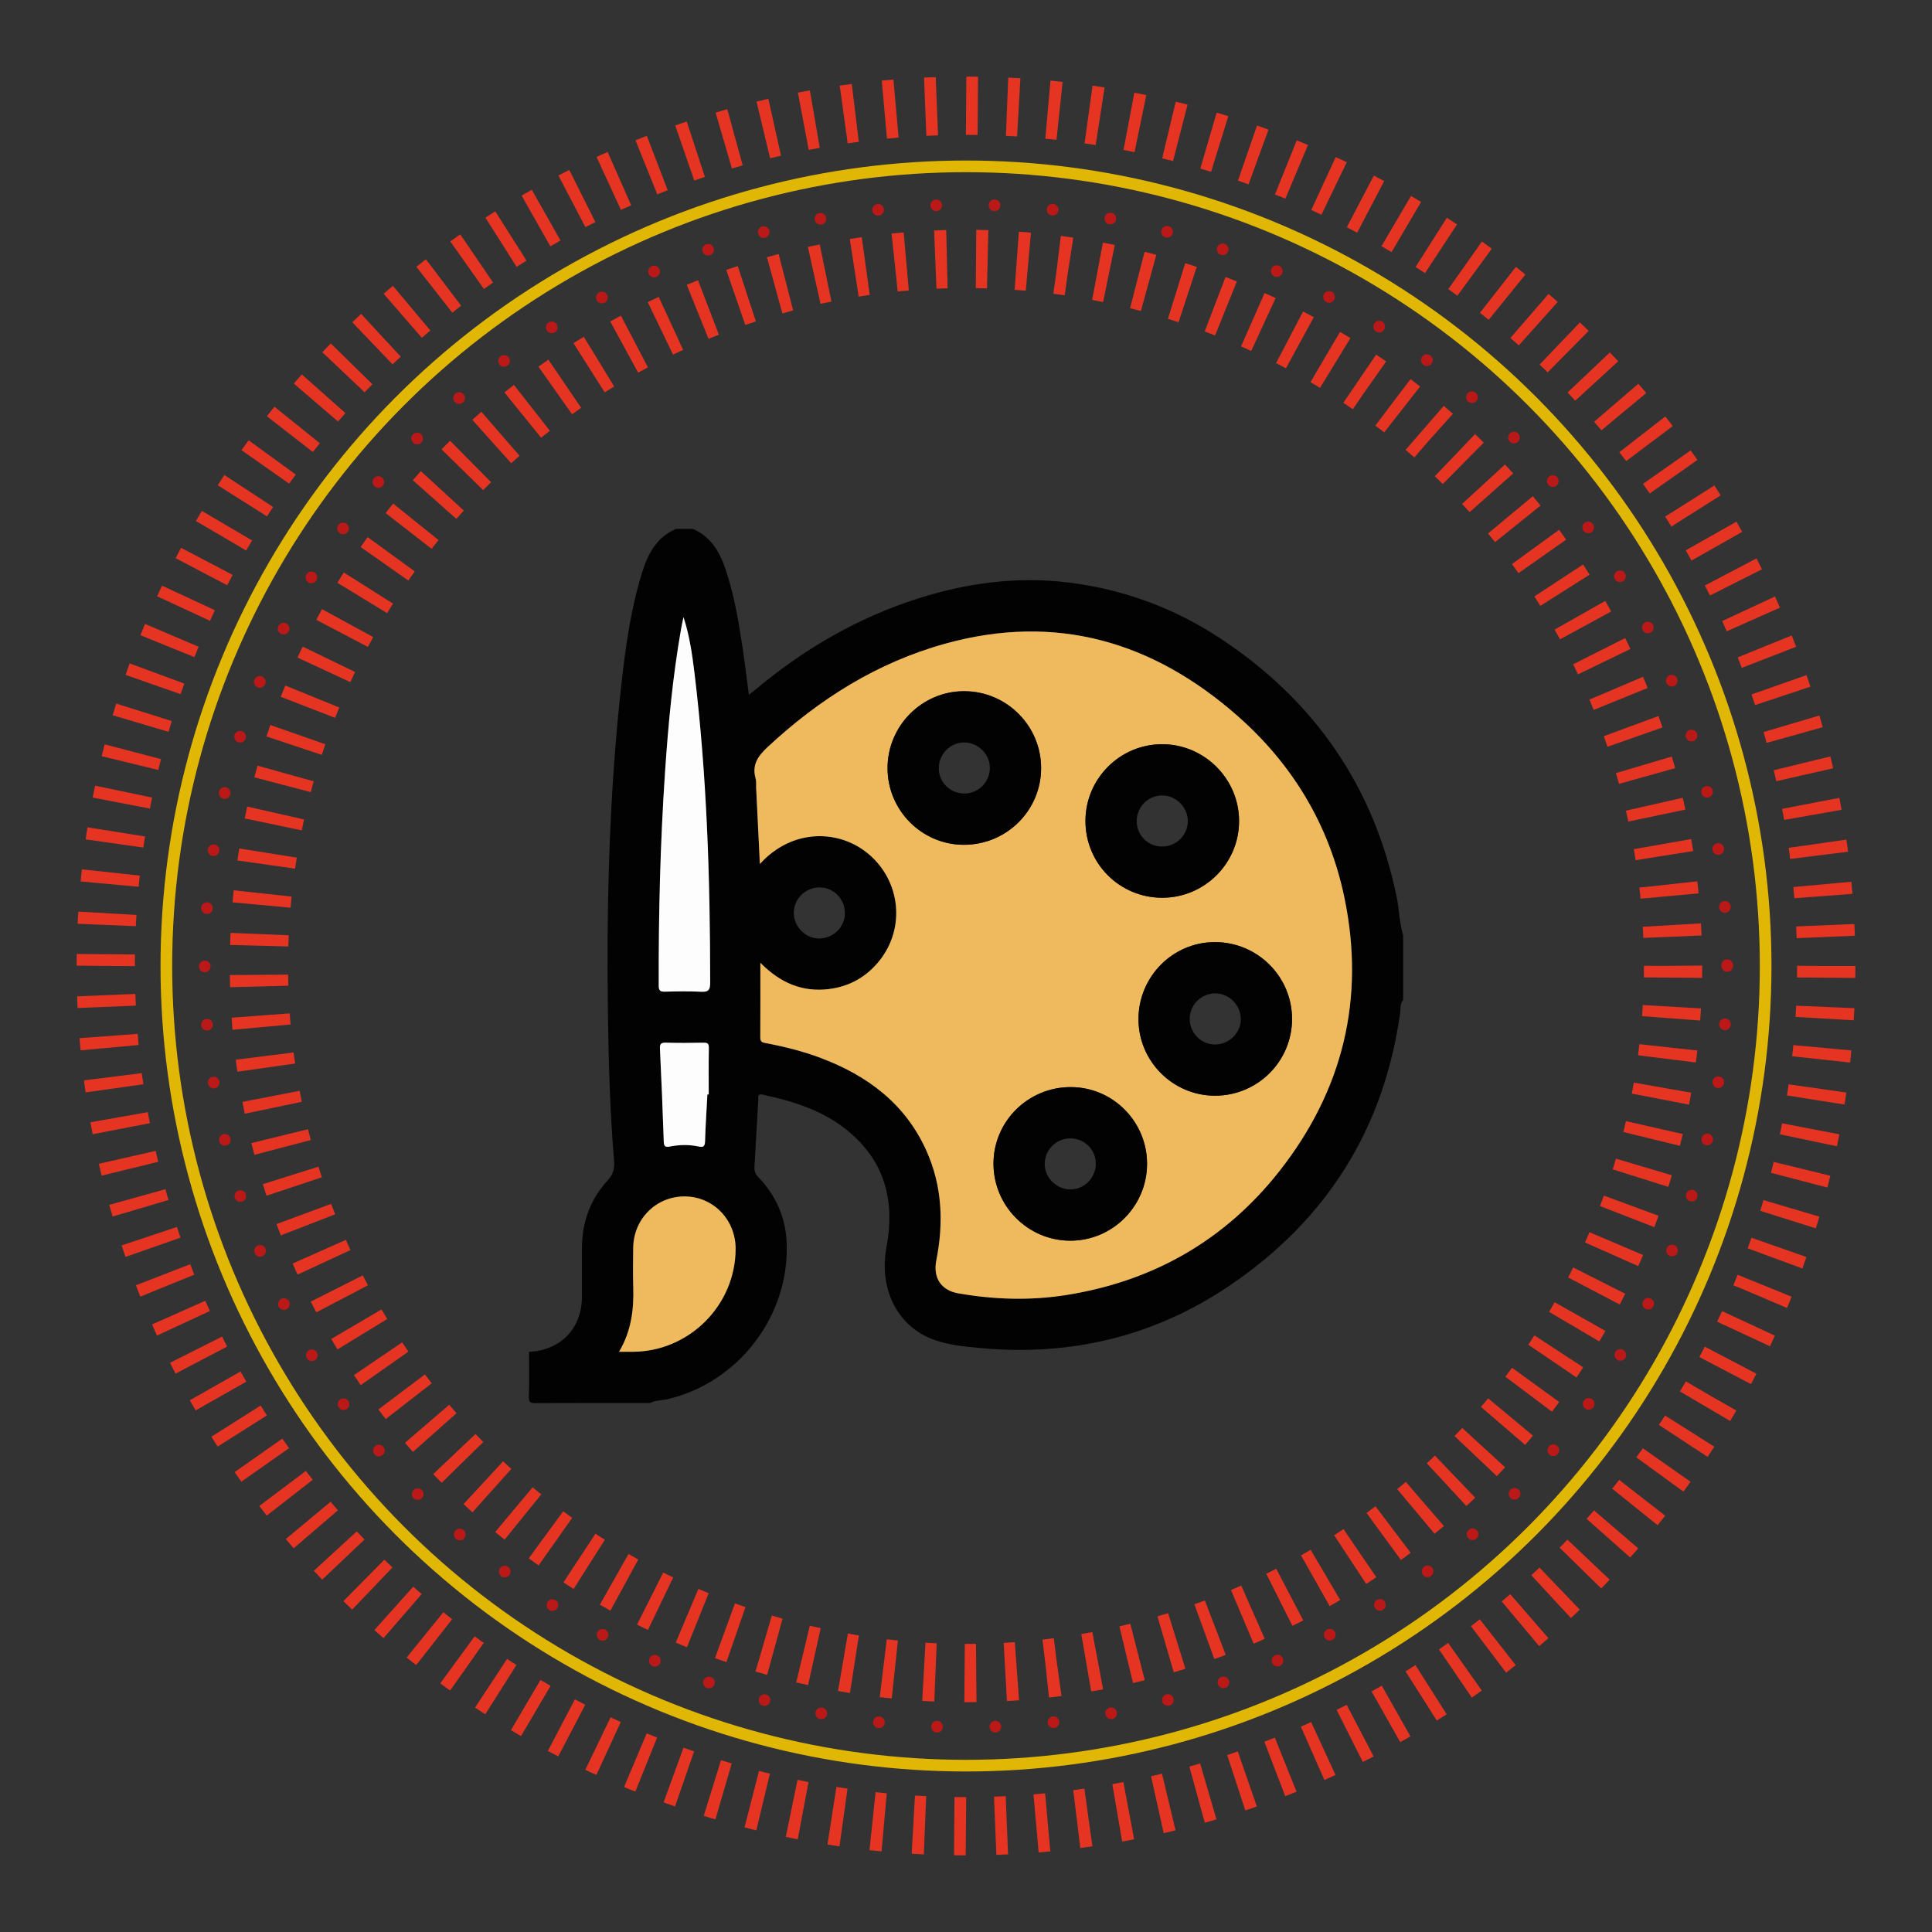 <?xml version="1.0" encoding="utf-8"?>
<!-- Generator: Adobe Illustrator 17.0.0, SVG Export Plug-In . SVG Version: 6.00 Build 0)  -->
<!DOCTYPE svg PUBLIC "-//W3C//DTD SVG 1.1//EN" "http://www.w3.org/Graphics/SVG/1.1/DTD/svg11.dtd">
<svg version="1.1" id="Calque_1" xmlns="http://www.w3.org/2000/svg" xmlns:xlink="http://www.w3.org/1999/xlink" x="0px" y="0px"
	 width="140.03px" height="140.03px" viewBox="0 0 140.03 140.03" enable-background="new 0 0 140.03 140.03" xml:space="preserve">
<rect x="0" y="0" width="140.03" height="140.03" fill="#333333" stroke="none"/>
<circle fill="none" stroke="#E1B705" stroke-width="0.845" stroke-miterlimit="10" cx="70.015" cy="70.015" r="57.958"/>
<g>
	
		<circle fill="none" stroke="#BB1818" stroke-width="0.845" stroke-linecap="round" stroke-linejoin="round" stroke-dasharray="0,4.227" cx="70.015" cy="70.015" r="55.175"/>
</g>
<g>
	
		<circle fill="none" stroke="#E63423" stroke-width="4.224" stroke-miterlimit="10" stroke-dasharray="0.848,2.12" cx="70.015" cy="70.015" r="62.351"/>
</g>
<g>
	
		<circle fill="none" stroke="#E63423" stroke-width="4.224" stroke-miterlimit="10" stroke-dasharray="0.844,2.11" cx="70.015" cy="70.015" r="51.248"/>
</g>
<g>
	<path fill="#020202" d="M47.129,101.689c-2.77,0-5.541-0.006-8.311,0.007c-0.355,0.002-0.502-0.039-0.487-0.457
		c0.039-1.086,0.013-2.175,0.013-3.262c2.288-0.1,3.83-1.698,3.835-3.979c0.002-1.195-0.006-2.391,0.002-3.586
		c0.012-1.844,0.606-3.488,1.85-4.844c0.408-0.444,0.521-0.857,0.475-1.424c-0.294-3.617-0.401-7.244-0.447-10.87
		c-0.101-7.918,0.101-15.827,0.981-23.704c0.302-2.7,0.676-5.392,1.475-8.001c0.423-1.38,1.046-2.615,2.47-3.234
		c0.412,0,0.825,0,1.238,0c1.312,0.566,1.944,1.672,2.373,2.953c0.61,1.823,0.935,3.707,1.217,5.599
		c0.17,1.134,0.307,2.273,0.466,3.469c0.183-0.143,0.312-0.239,0.435-0.342c3.537-2.967,7.456-5.251,11.87-6.65
		c3.517-1.115,7.109-1.594,10.787-1.152c4.05,0.487,7.789,1.869,11.182,4.127c6.762,4.502,11.043,10.7,12.68,18.691
		c0.188,0.914,0.189,1.857,0.466,2.755c0,1.567,0,3.135,0,4.702c-0.248,0.261-0.173,0.609-0.215,0.914
		c-1.177,8.443-5.348,15.039-12.379,19.79c-5.436,3.673-11.49,5.121-18.02,4.516c-1.225-0.114-2.466-0.219-3.626-0.693
		c-2.51-1.027-3.757-3.694-3.203-6.647c0.599-3.191-0.061-6.032-2.602-8.235c-1.828-1.585-4.058-2.297-6.374-2.794
		c-0.426-0.091-0.31,0.22-0.321,0.406c-0.097,1.605-0.176,3.211-0.276,4.817c-0.019,0.312,0.061,0.53,0.283,0.761
		c1.264,1.311,1.967,2.892,2.049,4.707c0.24,5.322-3.48,10.189-8.664,11.39C47.944,101.512,47.509,101.476,47.129,101.689z
		 M55.075,62.622c2.354-2.61,5.81-2.529,7.95-0.662c2.253,1.966,2.582,5.291,0.751,7.627c-0.945,1.207-2.199,1.92-3.718,2.102
		c-1.893,0.227-3.494-0.433-4.947-1.907c0,1.921,0.006,3.669-0.006,5.417c-0.002,0.309,0.142,0.356,0.4,0.406
		c1.356,0.256,2.691,0.589,3.985,1.077c3.381,1.275,6.11,3.308,7.639,6.684c1.162,2.567,1.279,5.246,0.735,7.983
		c-0.253,1.275,0.356,2.176,1.596,2.392c2.598,0.453,5.21,0.535,7.817,0.122c6.314-1,11.524-3.978,15.47-9.002
		c4.598-5.856,6.215-12.509,4.692-19.813c-1.092-5.239-3.749-9.654-7.765-13.179c-6.125-5.377-13.136-7.434-21.143-5.222
		c-4.942,1.366-9.157,4.022-12.893,7.498c-0.704,0.655-1.154,1.292-0.87,2.282c0.061,0.212,0.025,0.451,0.037,0.678
		C54.893,58.91,54.982,60.714,55.075,62.622z M49.538,44.722c-0.061,0.301-0.128,0.601-0.181,0.904
		c-0.599,3.413-0.92,6.856-1.154,10.309c-0.35,5.164-0.474,10.335-0.46,15.509c0.001,0.368,0.124,0.438,0.456,0.43
		c0.865-0.021,1.733-0.04,2.597,0.005c0.524,0.028,0.678-0.092,0.678-0.655c-0.004-7.506-0.233-15-1.14-22.459
		C50.168,47.408,49.972,46.052,49.538,44.722z M44.867,97.976c0.417,0,0.726,0.002,1.035-0.001c4.078-0.036,7.413-3.396,7.413-7.47
		c0.001-2.1-1.618-3.771-3.672-3.788c-2.066-0.017-3.72,1.612-3.749,3.706c-0.013,0.948-0.028,1.897,0.002,2.844
		C45.951,94.895,45.764,96.466,44.867,97.976z M51.272,79.324c0.032,0,0.065-0.001,0.096-0.001c0-1.112-0.015-2.225,0.009-3.336
		c0.007-0.324-0.068-0.423-0.397-0.415c-0.906,0.022-1.813,0.023-2.719-0.001c-0.352-0.009-0.446,0.086-0.429,0.444
		c0.109,2.243,0.201,4.487,0.276,6.731c0.012,0.35,0.125,0.415,0.436,0.354c0.693-0.137,1.394-0.153,2.086-0.004
		c0.345,0.074,0.46-0.004,0.471-0.378C51.135,81.586,51.212,80.455,51.272,79.324z M61.237,66.184c0-1.027-0.808-1.856-1.817-1.864
		c-1.045-0.009-1.903,0.839-1.886,1.864c0.017,1.01,0.861,1.848,1.854,1.839C60.406,68.014,61.237,67.187,61.237,66.184z"/>
	<path fill="#EEBA5D" d="M55.075,62.622c-0.093-1.908-0.182-3.713-0.27-5.517c-0.011-0.227,0.024-0.466-0.037-0.678
		c-0.284-0.989,0.166-1.626,0.87-2.282c3.736-3.477,7.951-6.133,12.893-7.498c8.007-2.212,15.018-0.156,21.143,5.222
		c4.016,3.525,6.673,7.94,7.765,13.179c1.523,7.304-0.094,13.957-4.692,19.813c-3.945,5.024-9.155,8.002-15.47,9.002
		c-2.606,0.413-5.218,0.332-7.817-0.122c-1.239-0.216-1.849-1.117-1.596-2.392c0.544-2.737,0.427-5.417-0.735-7.983
		c-1.529-3.377-4.258-5.409-7.639-6.684c-1.294-0.488-2.629-0.822-3.985-1.077c-0.258-0.048-0.402-0.097-0.4-0.406
		c0.012-1.748,0.006-3.495,0.006-5.417c1.453,1.474,3.054,2.134,4.947,1.907c1.519-0.182,2.773-0.896,3.718-2.102
		c1.83-2.336,1.502-5.661-0.751-7.627C60.885,60.093,57.43,60.013,55.075,62.622z M83.138,84.366
		c0.008-3.057-2.457-5.554-5.502-5.574c-3.09-0.019-5.612,2.452-5.629,5.517c-0.017,3.073,2.473,5.597,5.54,5.615
		C80.615,89.941,83.13,87.44,83.138,84.366z M69.851,61.23c3.09,0.006,5.596-2.47,5.607-5.54c0.011-3.072-2.486-5.582-5.561-5.592
		c-3.064-0.01-5.569,2.5-5.569,5.578C64.329,58.729,66.81,61.224,69.851,61.23z M82.516,73.88c0.007,3.046,2.498,5.534,5.543,5.536
		c3.087,0.002,5.586-2.483,5.587-5.559c0.002-3.072-2.497-5.566-5.582-5.573C85.004,68.276,82.509,70.792,82.516,73.88z
		 M84.242,65.068c3.078-0.003,5.578-2.51,5.565-5.581c-0.013-3.039-2.507-5.531-5.549-5.546c-3.07-0.015-5.584,2.488-5.585,5.561
		C78.671,62.59,81.154,65.071,84.242,65.068z"/>
	<path fill="#FDFDFD" d="M49.538,44.722c0.435,1.33,0.63,2.686,0.796,4.044c0.907,7.459,1.136,14.953,1.14,22.459
		c0,0.563-0.153,0.683-0.678,0.655c-0.863-0.045-1.731-0.027-2.597-0.005c-0.333,0.008-0.455-0.063-0.456-0.43
		c-0.014-5.175,0.109-10.345,0.46-15.509c0.234-3.454,0.556-6.897,1.154-10.309C49.41,45.323,49.477,45.023,49.538,44.722z"/>
	<path fill="#EEBA5D" d="M44.867,97.976c0.897-1.51,1.084-3.081,1.031-4.709c-0.03-0.947-0.016-1.896-0.002-2.844
		c0.029-2.094,1.684-3.724,3.749-3.706c2.053,0.017,3.672,1.687,3.672,3.788c-0.001,4.074-3.336,7.434-7.413,7.47
		C45.593,97.979,45.284,97.976,44.867,97.976z"/>
	<path fill="#FDFDFD" d="M51.272,79.324c-0.06,1.132-0.137,2.262-0.17,3.395c-0.011,0.374-0.127,0.452-0.471,0.378
		c-0.692-0.148-1.392-0.133-2.086,0.004c-0.311,0.061-0.425-0.004-0.436-0.354c-0.075-2.244-0.167-4.488-0.276-6.731
		c-0.017-0.357,0.077-0.453,0.429-0.444c0.906,0.024,1.813,0.022,2.719,0.001c0.33-0.008,0.404,0.091,0.397,0.415
		c-0.024,1.112-0.009,2.224-0.009,3.336C51.336,79.324,51.304,79.324,51.272,79.324z"/>
	<path fill="#020202" d="M83.138,84.366c-0.008,3.075-2.523,5.575-5.59,5.558c-3.067-0.017-5.558-2.541-5.54-5.615
		c0.017-3.065,2.539-5.536,5.629-5.517C80.68,78.811,83.146,81.309,83.138,84.366z M77.597,82.508
		c-1.012-0.014-1.846,0.791-1.875,1.809c-0.028,1.017,0.831,1.89,1.863,1.892c0.997,0.002,1.83-0.835,1.839-1.85
		C79.433,83.345,78.621,82.522,77.597,82.508z"/>
	<path fill="#020202" d="M69.851,61.23c-3.041-0.006-5.522-2.501-5.522-5.554c-0.001-3.078,2.505-5.587,5.569-5.578
		c3.075,0.01,5.572,2.521,5.561,5.592C75.447,58.759,72.941,61.236,69.851,61.23z M69.863,57.514
		c1.011,0.017,1.848-0.785,1.881-1.803c0.033-1.015-0.824-1.892-1.857-1.898c-0.999-0.006-1.834,0.828-1.845,1.843
		C68.031,56.67,68.84,57.496,69.863,57.514z"/>
	<path fill="#020202" d="M82.516,73.88c-0.007-3.088,2.488-5.604,5.549-5.597c3.085,0.007,5.584,2.501,5.582,5.573
		c-0.002,3.075-2.5,5.561-5.587,5.559C85.014,79.414,82.522,76.926,82.516,73.88z M88.095,71.999
		c-1.015-0.003-1.856,0.817-1.866,1.82c-0.009,1.027,0.791,1.866,1.798,1.884c1.041,0.019,1.912-0.825,1.905-1.846
		C89.925,72.849,89.087,72.002,88.095,71.999z"/>
	<path fill="#020202" d="M84.242,65.068c-3.088,0.003-5.571-2.479-5.569-5.567c0.001-3.073,2.515-5.576,5.585-5.561
		c3.042,0.015,5.536,2.508,5.549,5.546C89.82,62.558,87.32,65.065,84.242,65.068z M82.388,59.495
		c-0.006,1.033,0.787,1.847,1.814,1.861c1.046,0.014,1.898-0.825,1.889-1.86c-0.009-1.001-0.857-1.842-1.859-1.842
		C83.222,57.653,82.394,58.479,82.388,59.495z"/>
</g>
</svg>
